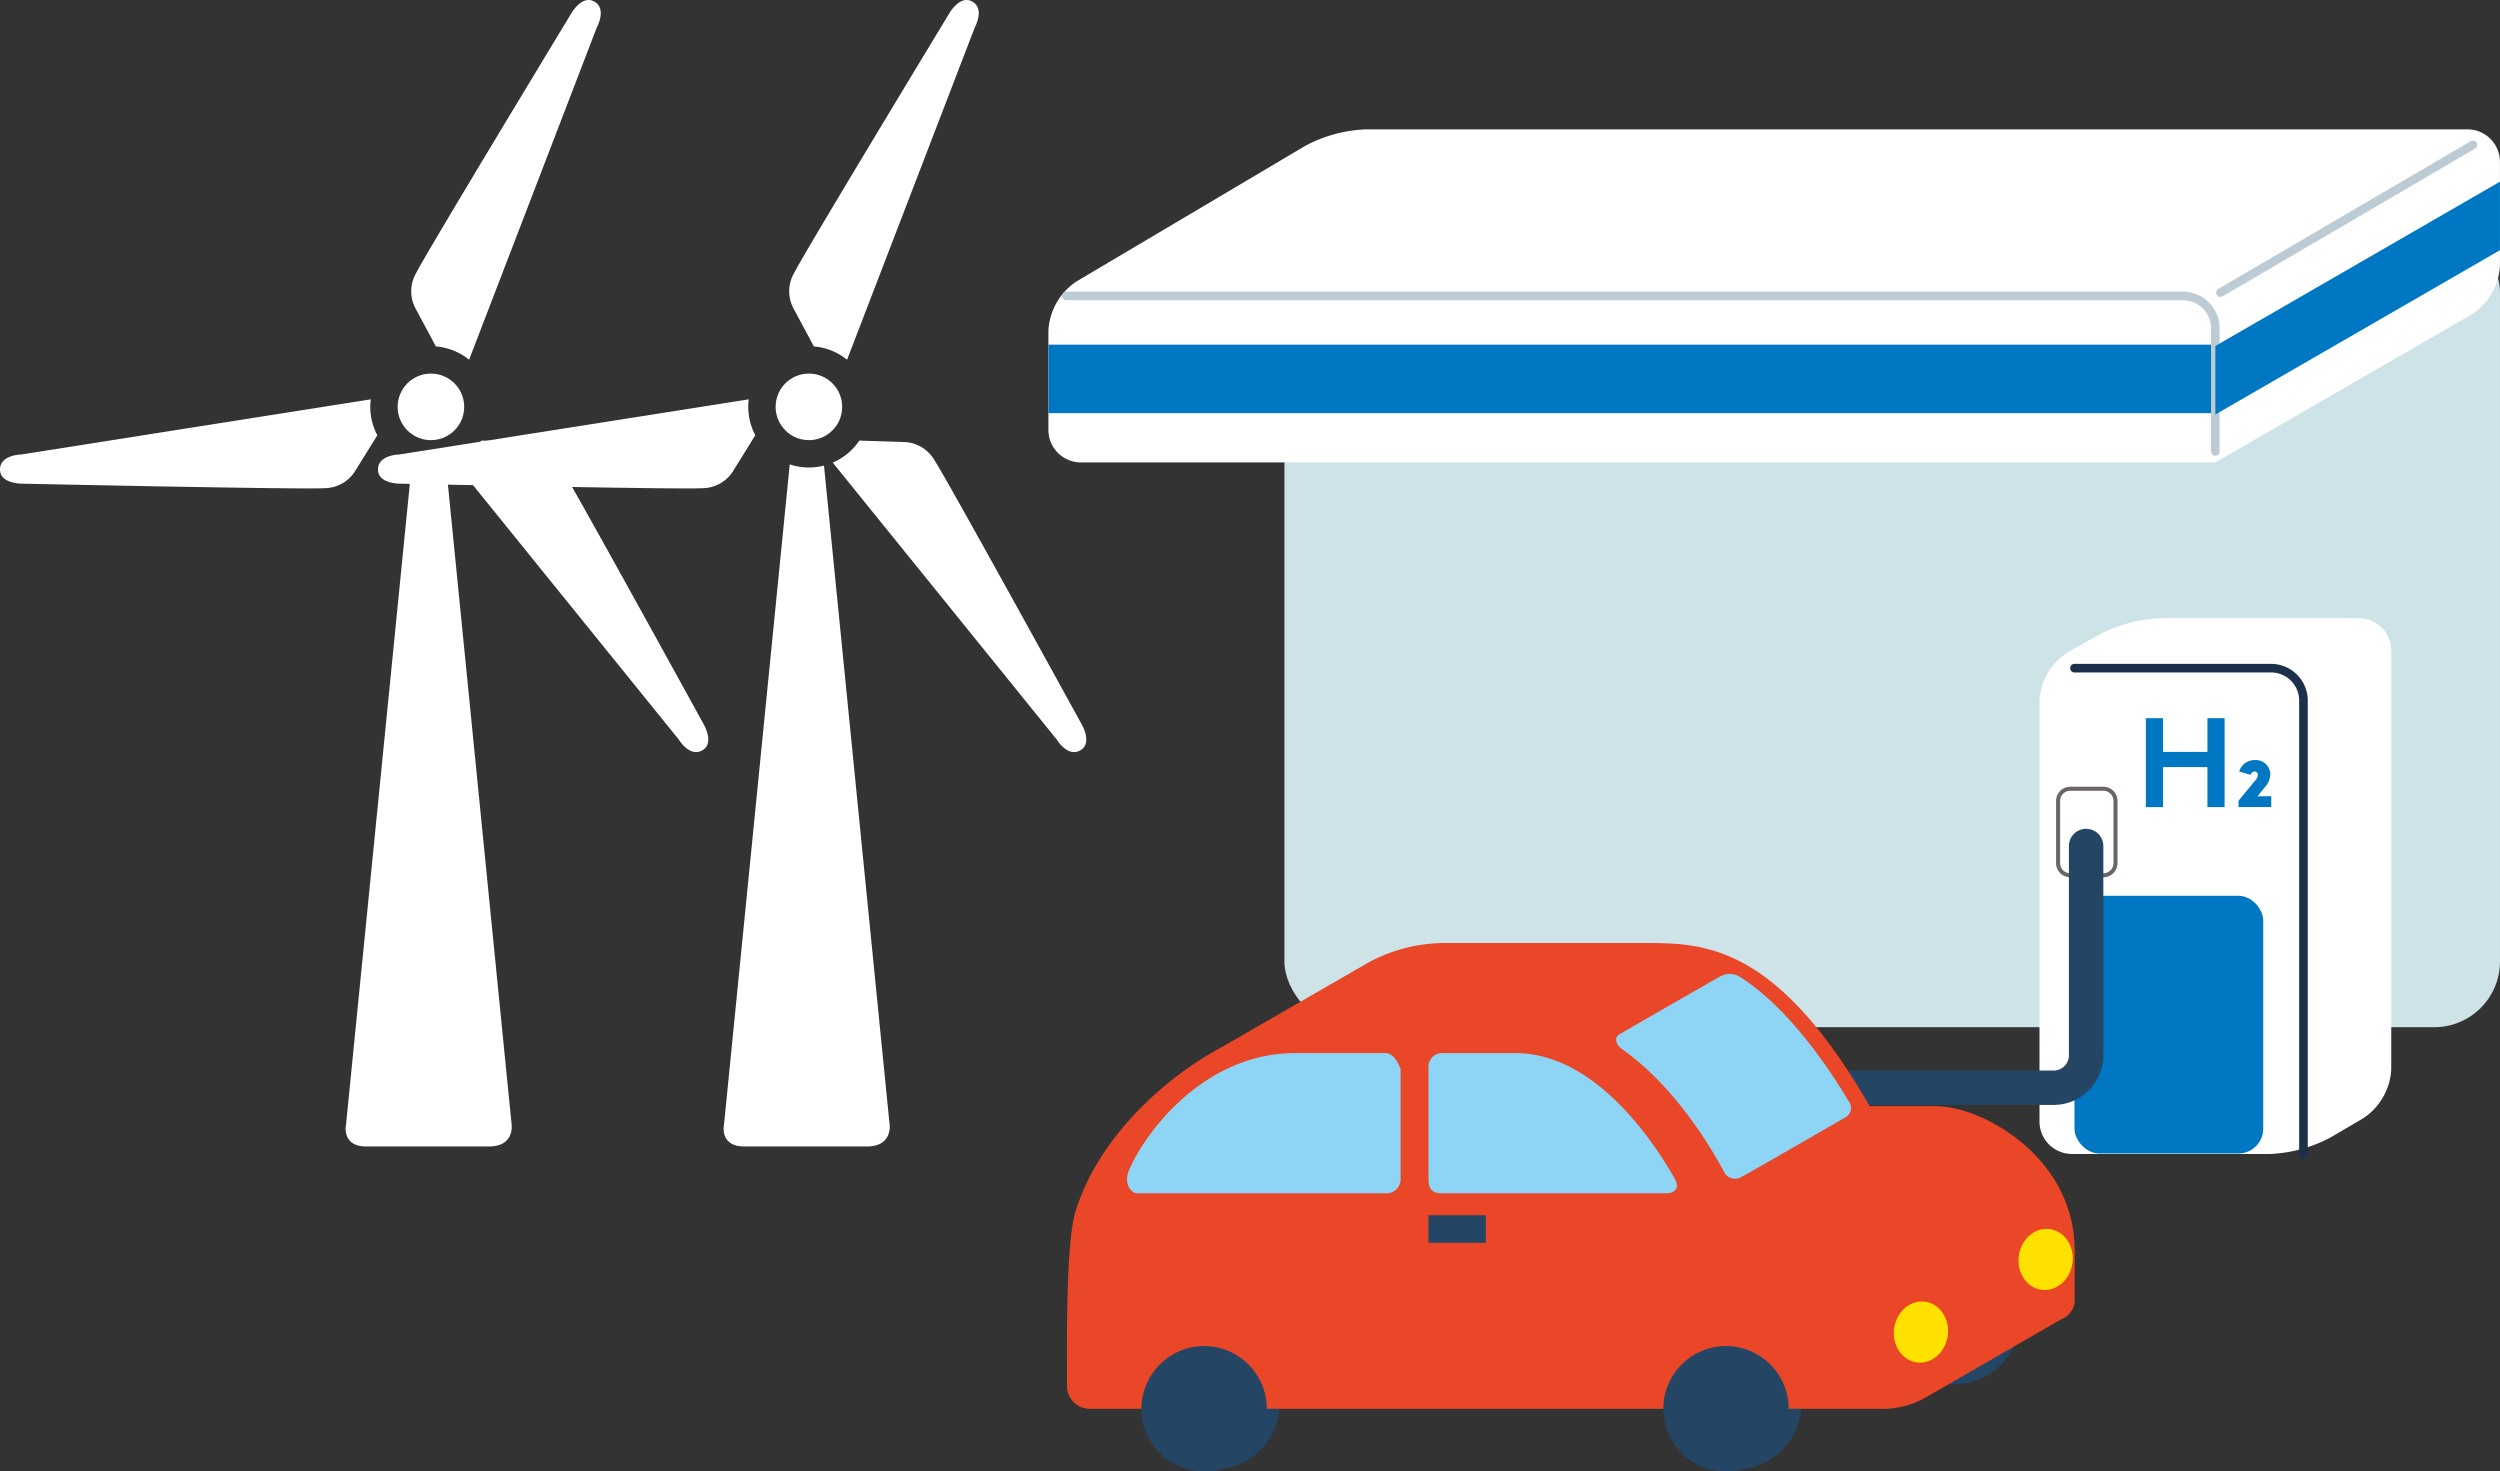 <svg xmlns="http://www.w3.org/2000/svg" width="244.725" height="144.04"><rect width="100%" height="100%" fill="#333333" stroke="none"/><g data-name="グループ 60468" transform="translate(16920.49 -503.545)"><rect data-name="長方形 23407" width="118.991" height="78.44" rx="6.442" transform="translate(-16794.758 525.66)" fill="#cde3e8"/><path data-name="パス 6072" d="M-16786.823 516.21a13.688 13.688 0 00-5.9 1.616l-22.411 13.282a6.182 6.182 0 00-2.727 4.786v9.748a3.179 3.179 0 003.17 3.17h111.058l2.745-1.585 22.374-12.917a6.09 6.09 0 002.745-4.754V519.38a3.179 3.179 0 00-3.17-3.17z" fill="#fff"/><path data-name="パス 6073" d="M-16708.963 564.06a14.373 14.373 0 00-5.933 1.552l-3.184 1.789a6 6 0 00-2.764 4.722v41.215a3.179 3.179 0 003.17 3.17h19.382a13.844 13.844 0 005.906-1.6l3.24-1.9a6.136 6.136 0 002.736-4.771V567.23a3.179 3.179 0 00-3.17-3.17z" fill="#fff"/><path data-name="長方形 23408" fill="#0077c2" d="M-16817.855 537.283h114.228v6.705h-114.228z"/><path data-name="パス 6074" d="M-16703.629 548.162a.421.421 0 01-.421-.421v-12.06a2.752 2.752 0 00-2.749-2.749h-109.31a.421.421 0 110-.842h109.306a3.6 3.6 0 013.591 3.591v12.06a.421.421 0 01-.417.421z" fill="#bdccd4"/><rect data-name="長方形 23409" width="18.475" height="25.221" rx="2.416" transform="translate(-16717.418 591.235)" fill="#0077c2"/><path data-name="パス 6075" d="M-16695.003 616.932a.421.421 0 01-.422-.421v-44.39a2.752 2.752 0 00-2.748-2.749h-19.245a.421.421 0 110-.842h19.245a3.6 3.6 0 013.591 3.591v44.39a.421.421 0 01-.421.421z" fill="#1d304b"/><path data-name="パス 6076" d="M-16714.592 589.424h-3.243a1.388 1.388 0 01-1.386-1.387v-6.091a1.388 1.388 0 011.386-1.387h3.243a1.388 1.388 0 011.386 1.387v6.091a1.388 1.388 0 01-1.386 1.387zm-3.243-8.468a.991.991 0 00-.99.99v6.091a.991.991 0 00.99.99h3.243a.992.992 0 00.99-.99v-6.091a.992.992 0 00-.99-.99z" fill="#6b6664"/><path data-name="パス 6142" d="M-16746.335 628.032h-16.975a1.685 1.685 0 110-3.369h16.975a1.487 1.487 0 001.485-1.485v-9.982a4.86 4.86 0 014.854-4.855h20.546a1.487 1.487 0 001.485-1.485v-20.493a1.685 1.685 0 013.37 0v20.488a4.86 4.86 0 01-4.855 4.854h-20.546a1.487 1.487 0 00-1.485 1.485v9.982a4.86 4.86 0 01-4.854 4.86z" fill="#244664"/><g data-name="グループ 57909" transform="translate(-16816.047 595.854)"><circle data-name="楕円形 308" cx="6.51" cy="6.51" r="6.51" transform="translate(7.797 38.533)" fill="#244664"/><circle data-name="楕円形 309" cx="6.51" cy="6.51" r="6.51" transform="translate(58.882 38.533)" fill="#244664"/><circle data-name="楕円形 310" cx="6.51" cy="6.51" r="6.51" transform="translate(80.309 30.185)" fill="#244664"/><path data-name="パス 6143" d="M.838 26.286c2.16-7.067 8.545-13.009 14.26-16.058l14.565-8.4A15.94 15.94 0 0136.629.004h19.686c5.911 0 12.988-.1 22.268 15.968h6.465c4.564 0 13.6 4.992 13.6 14.142v4.62a2.055 2.055 0 01-1.338 2.109l-13.244 7.646a8.533 8.533 0 01-4.541 1.109H2.277a2.238 2.238 0 01-2.274-2.285c.002-4.012-.126-13.885.835-17.027z" fill="#e94727"/><path data-name="パス 6144" d="M76.294 17.019c-.45.258-9.86 5.69-10.306 5.908a1.211 1.211 0 01-1.6-.4c-1.267-2.4-4.828-8.477-10.1-12.174-.408-.287-.86-1.041-.181-1.43s9.275-5.36 9.96-5.709a1.879 1.879 0 011.725.051c5.024 3.12 9.2 9.642 10.718 12.206a1.063 1.063 0 01-.216 1.548z" fill="#8ed4f4"/><circle data-name="楕円形 311" cx="6.136" cy="6.136" r="6.136" transform="translate(58.378 39.459)" fill="#244664"/><circle data-name="楕円形 312" cx="6.136" cy="6.136" r="6.136" transform="translate(7.293 39.459)" fill="#244664"/><path data-name="パス 6145" d="M36.695 24.499h22.038c.76 0 1.271-.527.793-1.374-1.958-3.476-7.73-12.346-15.629-12.346h-6.971a1.363 1.363 0 00-1.537 1.523v10.771c0 .926.282 1.426 1.306 1.426z" fill="#8ed4f4"/><path data-name="パス 6146" d="M31.106 24.499H6.881c-.609 0-1.347-.951-.811-2.236 1.513-3.628 7.311-11.484 16.264-11.484h8.894c.909 0 1.434 1.562 1.434 1.562v10.748a1.381 1.381 0 01-1.556 1.41z" fill="#8ed4f4"/><ellipse data-name="楕円形 313" cx="2.999" cy="2.65" rx="2.999" ry="2.65" transform="rotate(-82 63.68 -25.993)" fill="#ffe100"/><ellipse data-name="楕円形 314" cx="2.999" cy="2.65" rx="2.999" ry="2.65" transform="rotate(-82 65.695 -36.565)" fill="#ffe100"/></g><path data-name="長方形 23414" fill="#244664" d="M-16780.658 622.505h5.613v2.699h-5.613z"/><g data-name="グループ 57911"><path data-name="パス 6147" d="M-16703.629 537.415v6.705l27.861-16.086v-6.706z" fill="#0077c2"/></g><g data-name="グループ 57912" fill="#0077c2"><path data-name="パス 6148" d="M-16704.403 578.637h-4.352v3.917h-1.679v-8.705h1.679v3.3h4.352v-3.3h1.679v8.705h-1.679z"/><path data-name="パス 6149" d="M-16701.292 579.068a1.562 1.562 0 011.554-1.119 1.424 1.424 0 011.492 1.406 1.974 1.974 0 01-.523 1.231l-.734.908h1.343v1.057h-3.2v-.621l1.63-1.977a.9.9 0 00.261-.535.32.32 0 00-.323-.348.42.42 0 00-.385.324z"/></g><path data-name="パス 6150" d="M-16703.131 532.61a.421.421 0 01-.213-.785l24.72-14.461a.421.421 0 01.426.727l-24.72 14.461a.418.418 0 01-.213.058z" fill="#bdccd4"/></g><g data-name="グループ 57865" transform="translate(37)" fill="#fff"><circle data-name="楕円形 275" cx="3.258" cy="3.258" r="3.258" transform="translate(38.925 36.57)"/><g data-name="グループ 57864"><path data-name="パス 5991" d="M58.424 2.681s1.041-1.862-.3-2.555c-1.182-.609-2.2 1.184-2.2 1.184s-14.15 23.341-15.191 25.421a3.578 3.578 0 000 3.568l1.937 3.615a5.907 5.907 0 013.25 1.3z"/><path data-name="パス 5992" d="M36.295 39.092l-34.232 5.4s-2.133.03-2.06 1.541c.064 1.328 2.125 1.312 2.125 1.312s27.289.584 29.611.445a3.578 3.578 0 003.089-1.784l2.11-3.4a5.91 5.91 0 01-.69-2.778 5.977 5.977 0 01.047-.736z"/><path data-name="パス 5993" d="M68.892 70.915s-13.138-23.924-14.42-25.866a3.579 3.579 0 00-3.089-1.784l-4.265-.135a5.959 5.959 0 01-2.6 2.156l21.931 27.112s1.093 1.832 2.365 1.014c1.121-.72.078-2.497.078-2.497z"/><path data-name="パス 5994" d="M40.308 45.46l-6.44 64.678s-.44 2.089 1.99 2.089h12c2.608 0 2.215-2.237 2.215-2.237L43.66 45.577a5.954 5.954 0 01-3.356-.118z"/></g></g><g data-name="グループ 60556" fill="#fff"><circle data-name="楕円形 275" cx="3.258" cy="3.258" r="3.258" transform="translate(38.925 36.57)"/><g data-name="グループ 57864"><path data-name="パス 5991" d="M58.424 2.681s1.041-1.862-.3-2.555c-1.182-.609-2.2 1.184-2.2 1.184s-14.15 23.341-15.191 25.421a3.578 3.578 0 000 3.568l1.937 3.615a5.907 5.907 0 013.25 1.3z"/><path data-name="パス 5992" d="M36.295 39.092l-34.232 5.4s-2.133.03-2.06 1.541c.064 1.328 2.125 1.312 2.125 1.312s27.289.584 29.611.445a3.578 3.578 0 003.089-1.784l2.11-3.4a5.91 5.91 0 01-.69-2.778 5.977 5.977 0 01.047-.736z"/><path data-name="パス 5993" d="M68.892 70.915s-13.138-23.924-14.42-25.866a3.579 3.579 0 00-3.089-1.784l-4.265-.135a5.959 5.959 0 01-2.6 2.156l21.931 27.112s1.093 1.832 2.365 1.014c1.121-.72.078-2.497.078-2.497z"/><path data-name="パス 5994" d="M40.308 45.46l-6.44 64.678s-.44 2.089 1.99 2.089h12c2.608 0 2.215-2.237 2.215-2.237L43.66 45.577a5.954 5.954 0 01-3.356-.118z"/></g></g></svg>